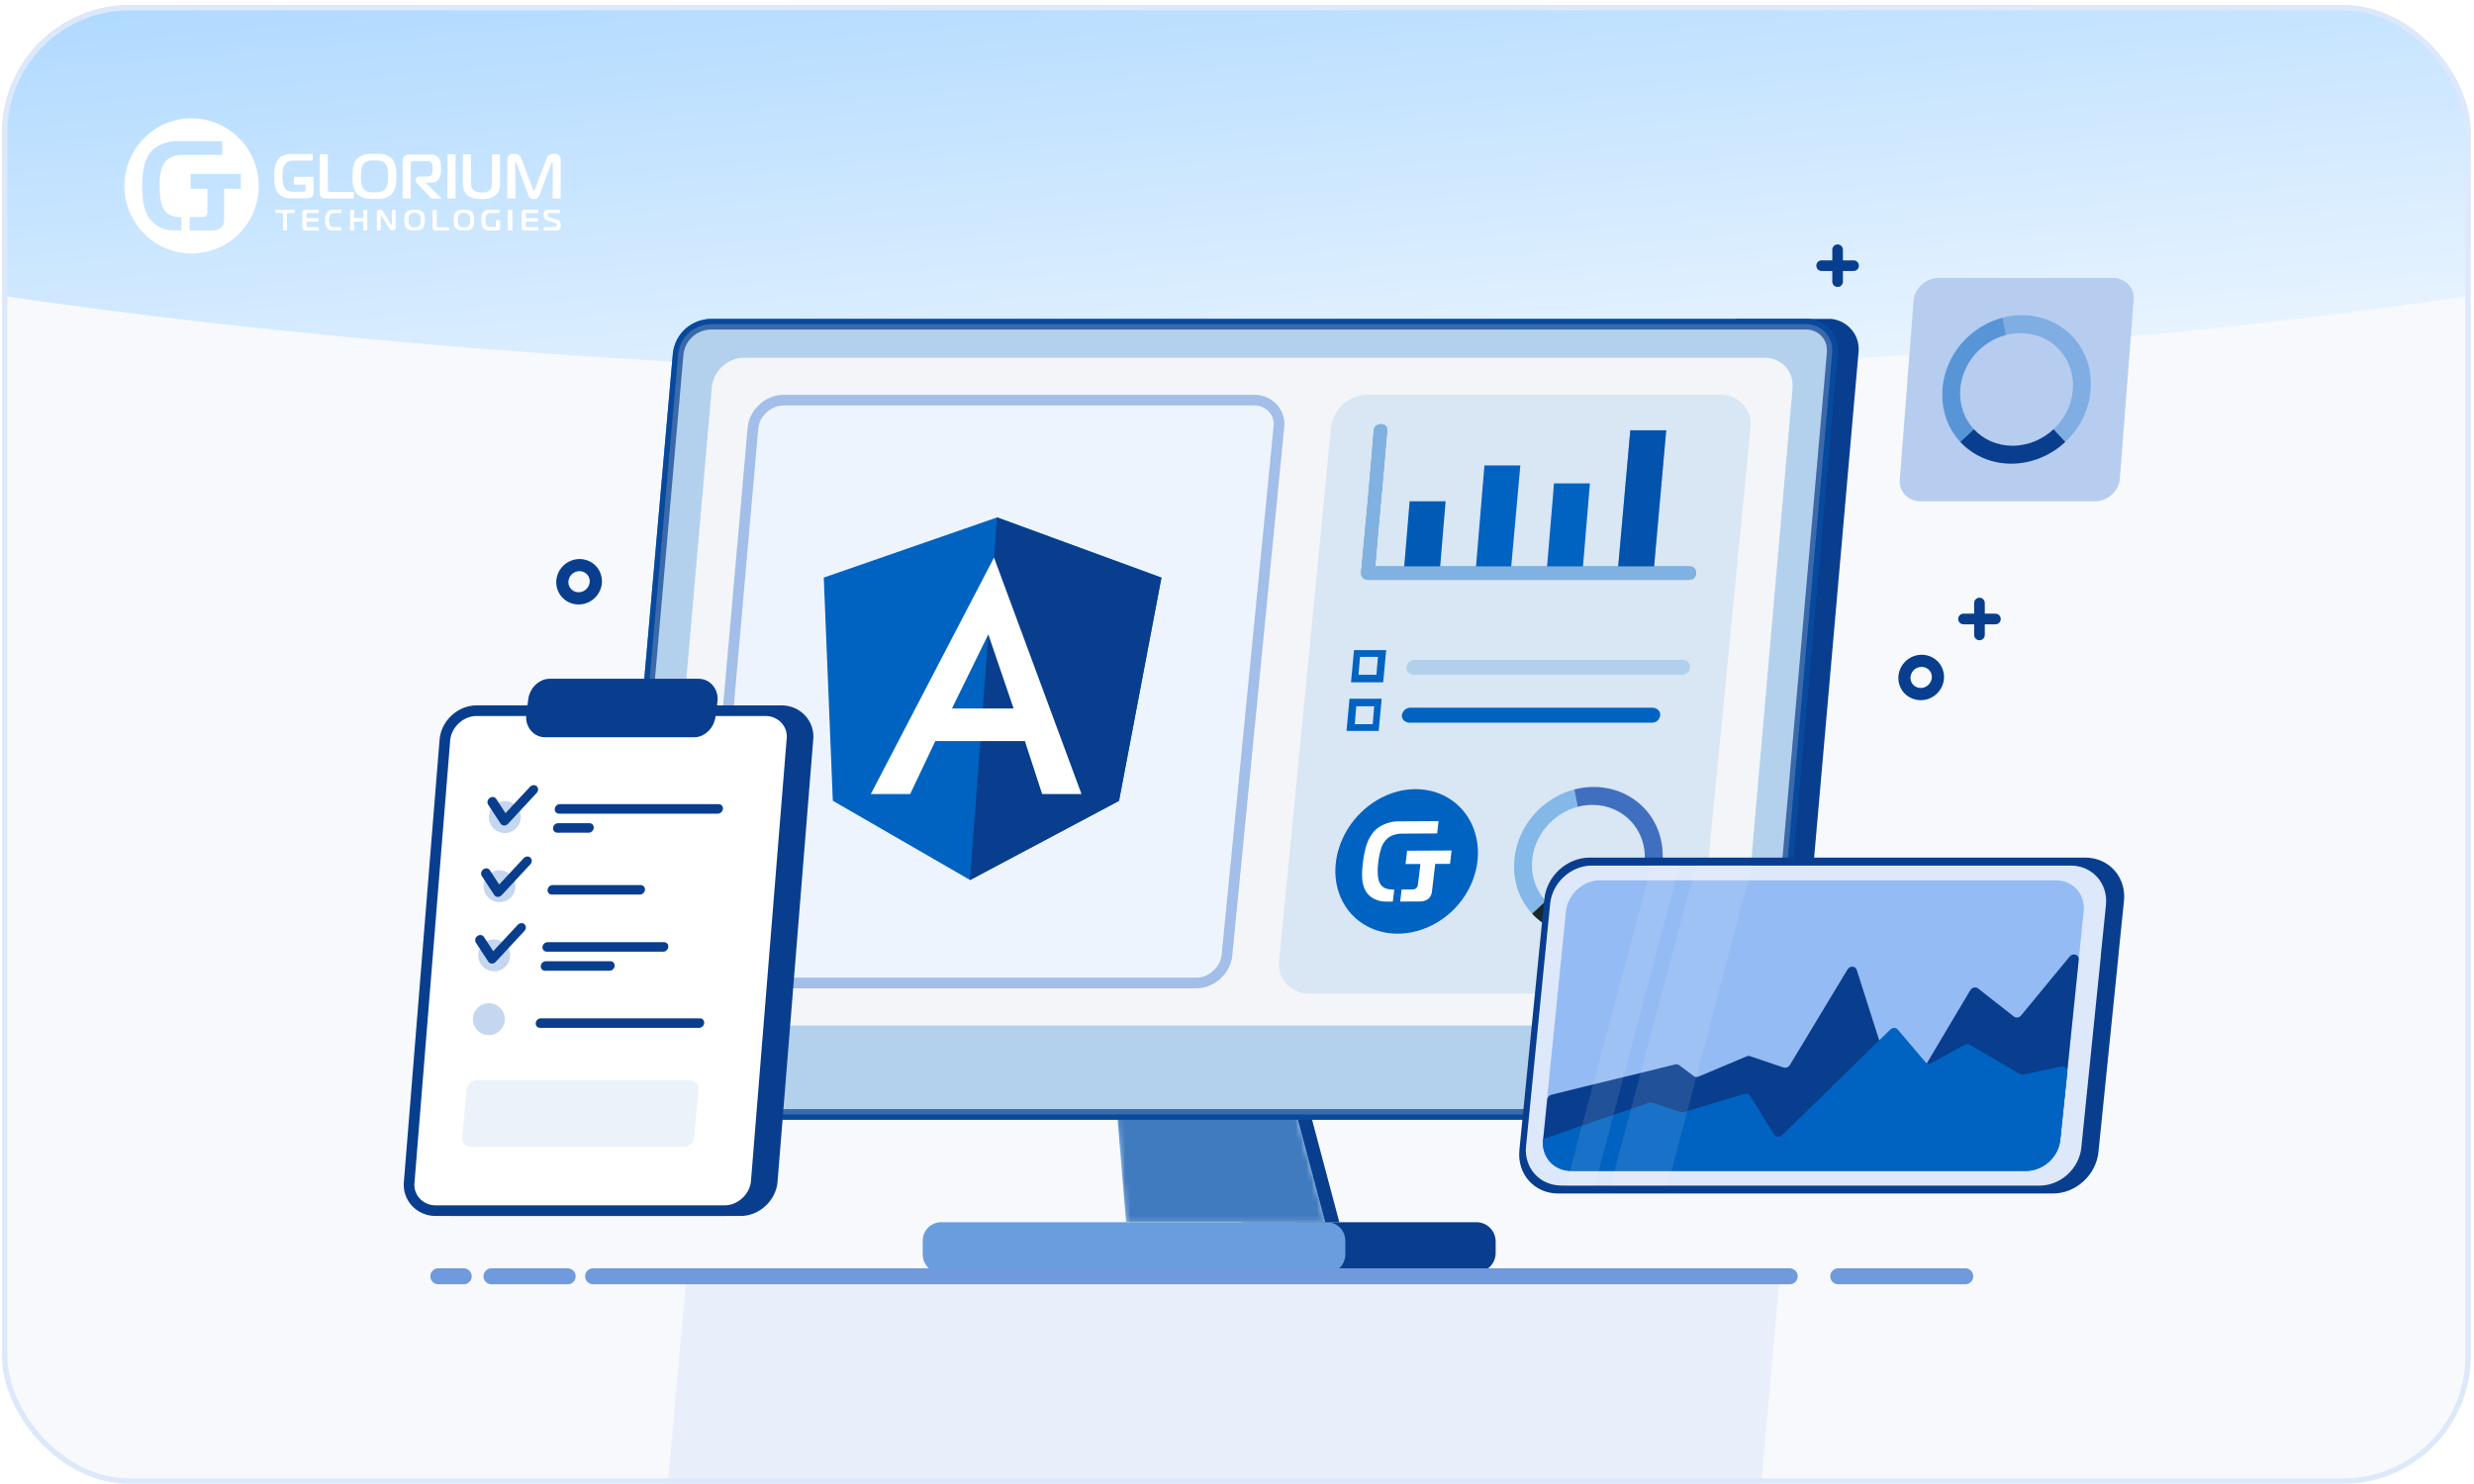 <?xml version="1.0" encoding="UTF-8"?>
<svg xmlns="http://www.w3.org/2000/svg" width="465" height="279" viewBox="0 0 465 279" fill="none">
  <g clip-path="url(#clip0_293_8140)">
    <rect x="0.383" y="0.95" width="464" height="278" fill="#F7F9FD"></rect>
    <g filter="url(#filter0_f_293_8140)">
      <ellipse cx="232.383" cy="-14.55" rx="85.5" ry="406" transform="rotate(90 232.383 -14.55)" fill="url(#paint0_linear_293_8140)"></ellipse>
    </g>
    <path opacity="0.4" d="M123.383 302.95L128.883 241.45H334.383L328.883 302.95H123.383Z" fill="#D2E1F5"></path>
    <path d="M243.441 229.778H277.463C279.572 229.778 281.118 231.465 281.118 233.433V235.542C281.118 237.651 279.431 239.197 277.463 239.197H243.441V229.778Z" fill="#093E8E"></path>
    <path d="M176.944 229.778H249.346C251.314 229.778 252.861 231.324 252.861 233.292V235.823C252.861 237.791 251.314 239.338 249.346 239.338H176.944C174.976 239.338 173.43 237.791 173.43 235.823V233.292C173.43 231.324 174.976 229.778 176.944 229.778Z" fill="#689EDE"></path>
    <path d="M233.457 229.778H251.733L240.065 185.915H233.457V229.778Z" fill="#093E8E"></path>
    <path d="M249.063 229.778H211.667L208.012 185.915H237.394L249.063 229.778Z" fill="#B2D0EC"></path>
    <mask id="mask0_293_8140" style="mask-type:alpha" maskUnits="userSpaceOnUse" x="208" y="185" width="42" height="45">
      <path d="M249.067 229.778H211.671L208.016 185.915H237.398L249.067 229.778Z" fill="#B2D0EC"></path>
    </mask>
    <g mask="url(#mask0_293_8140)">
      <path d="M249.067 229.778H211.671L208.016 185.915H237.398L249.067 229.778Z" fill="#407ABF"></path>
    </g>
    <path d="M343.398 59.95H326.387L313.172 210.517H330.183C333.838 210.517 336.79 207.706 337.212 204.051L349.302 66.417C349.724 63.183 347.475 60.372 344.241 59.95C343.82 59.95 343.679 59.95 343.398 59.95Z" fill="#093E8E"></path>
    <path d="M326.246 210.517H120.287C117.054 210.517 114.383 207.987 114.383 204.753C114.383 204.472 114.383 204.191 114.383 204.051L126.473 66.417C126.895 62.762 129.847 60.09 133.503 59.95H339.461C342.694 59.95 345.366 62.48 345.366 65.714C345.366 65.995 345.366 66.276 345.366 66.417L333.275 204.051C332.853 207.706 329.901 210.377 326.246 210.517Z" fill="#0063C1"></path>
    <path opacity="0.7" d="M332.28 203.949C331.911 207.091 329.385 209.387 326.226 209.517H120.287C117.575 209.517 115.383 207.403 115.383 204.753V204.752V204.75V204.749V204.747V204.745V204.744V204.742V204.74V204.739V204.737V204.735V204.734V204.732V204.73V204.729V204.727V204.725V204.724V204.722V204.721V204.719V204.717V204.716V204.714V204.712V204.711V204.709V204.707V204.706V204.704V204.702V204.701V204.699V204.697V204.696V204.694V204.693V204.691V204.689V204.688V204.686V204.684V204.683V204.681V204.679V204.678V204.676V204.674V204.673V204.671V204.67V204.668V204.666V204.665V204.663V204.661V204.66V204.658V204.656V204.655V204.653V204.652V204.65V204.648V204.647V204.645V204.643V204.642V204.64V204.639V204.637V204.635V204.634V204.632V204.63V204.629V204.627V204.625V204.624V204.622V204.621V204.619V204.617V204.616V204.614V204.612V204.611V204.609V204.608V204.606V204.604V204.603V204.601V204.599V204.598V204.596V204.595V204.593V204.591V204.59V204.588V204.587V204.585V204.583V204.582V204.58V204.578V204.577V204.575V204.574V204.572V204.57V204.569V204.567V204.566V204.564V204.562V204.561V204.559V204.558V204.556V204.554V204.553V204.551V204.55V204.548V204.546V204.545V204.543V204.542V204.54V204.538V204.537V204.535V204.534V204.532V204.53V204.529V204.527V204.526V204.524V204.523V204.521V204.519V204.518V204.516V204.515V204.513V204.511V204.51V204.508V204.507V204.505V204.504V204.502V204.5V204.499V204.497V204.496V204.494V204.493V204.491V204.489V204.488V204.486V204.485V204.483V204.482V204.48V204.479V204.477V204.475V204.474V204.472V204.471V204.469V204.468V204.466V204.465V204.463V204.461V204.46V204.458V204.457V204.455V204.454V204.452V204.451V204.449V204.448V204.446V204.445V204.443V204.441V204.44V204.438V204.437V204.435V204.434V204.432V204.431V204.429V204.428V204.426V204.425V204.423V204.422V204.42V204.419V204.417V204.416V204.414V204.413V204.411V204.41V204.408V204.407V204.405V204.404V204.402V204.401V204.399V204.398V204.396V204.395V204.393V204.392V204.39V204.389V204.387V204.386V204.384V204.383V204.381V204.38V204.378V204.377V204.375V204.374V204.373V204.371V204.37V204.368V204.367V204.365V204.364V204.362V204.361V204.359V204.358V204.357V204.355V204.354V204.352V204.351V204.349V204.348V204.346V204.345V204.344V204.342V204.341V204.339V204.338V204.336V204.335V204.334V204.332V204.331V204.329V204.328V204.326V204.325V204.324V204.322V204.321V204.319V204.318V204.317V204.315V204.314V204.312V204.311V204.31V204.308V204.307V204.305V204.304V204.303V204.301V204.3V204.298V204.297V204.296V204.294V204.293V204.292V204.29V204.289V204.287V204.286V204.285V204.283V204.282V204.281V204.279V204.278V204.277V204.275V204.274V204.273V204.271V204.27V204.269V204.267V204.266V204.265V204.263V204.262V204.261V204.259V204.258V204.257V204.255V204.254V204.253V204.251V204.25V204.249V204.247V204.246V204.245V204.244V204.242V204.241V204.24V204.238V204.237V204.236V204.234V204.233V204.232V204.231V204.229V204.228V204.227V204.226V204.224V204.223V204.222V204.22V204.219V204.218V204.217V204.215V204.214V204.213V204.212V204.21V204.209V204.208V204.207V204.206V204.204V204.203V204.202V204.201V204.199V204.198V204.197V204.196V204.195V204.193V204.192V204.191V204.19V204.188V204.187V204.186V204.185V204.184V204.183V204.181V204.18V204.179V204.178V204.177V204.175V204.174V204.173V204.172V204.171V204.17V204.168V204.167V204.166V204.165V204.164V204.163V204.161V204.16V204.159V204.158V204.157V204.156V204.155V204.154V204.152V204.151V204.15V204.149V204.148V204.147V204.146V204.145V204.144V204.142V204.141V204.14V204.139V204.138V204.137V204.136V204.135V204.134V204.133V204.132V204.13V204.129V204.128V204.127V204.126V204.125V204.124V204.123V204.122V204.121V204.12V204.119V204.118V204.117V204.116V204.115V204.114V204.113V204.112V204.111V204.11V204.109V204.108V204.107V204.106V204.105V204.104V204.103V204.102V204.101V204.1V204.099V204.098V204.097V204.096V204.095V204.094V204.093V204.092L127.468 66.519C127.837 63.376 130.363 61.08 133.522 60.95H339.461C342.174 60.95 344.366 63.064 344.366 65.714V65.716V65.717V65.719V65.721V65.722V65.724V65.725V65.727V65.729V65.73V65.732V65.734V65.735V65.737V65.739V65.74V65.742V65.744V65.745V65.747V65.749V65.75V65.752V65.754V65.755V65.757V65.758V65.76V65.762V65.763V65.765V65.767V65.768V65.77V65.772V65.773V65.775V65.776V65.778V65.78V65.781V65.783V65.785V65.786V65.788V65.79V65.791V65.793V65.795V65.796V65.798V65.799V65.801V65.803V65.804V65.806V65.808V65.809V65.811V65.813V65.814V65.816V65.817V65.819V65.821V65.822V65.824V65.826V65.827V65.829V65.831V65.832V65.834V65.835V65.837V65.839V65.84V65.842V65.844V65.845V65.847V65.849V65.85V65.852V65.853V65.855V65.857V65.858V65.86V65.862V65.863V65.865V65.866V65.868V65.87V65.871V65.873V65.874V65.876V65.878V65.879V65.881V65.882V65.884V65.886V65.887V65.889V65.891V65.892V65.894V65.895V65.897V65.899V65.9V65.902V65.903V65.905V65.907V65.908V65.91V65.912V65.913V65.915V65.916V65.918V65.919V65.921V65.923V65.924V65.926V65.927V65.929V65.931V65.932V65.934V65.935V65.937V65.939V65.94V65.942V65.943V65.945V65.947V65.948V65.95V65.951V65.953V65.954V65.956V65.958V65.959V65.961V65.962V65.964V65.965V65.967V65.969V65.97V65.972V65.973V65.975V65.976V65.978V65.98V65.981V65.983V65.984V65.986V65.987V65.989V65.99V65.992V65.994V65.995V65.997V65.998V66V66.001V66.003V66.004V66.006V66.007V66.009V66.011V66.012V66.014V66.015V66.017V66.018V66.02V66.021V66.023V66.024V66.026V66.028V66.029V66.031V66.032V66.034V66.035V66.037V66.038V66.04V66.041V66.043V66.044V66.046V66.047V66.049V66.05V66.052V66.053V66.055V66.056V66.058V66.059V66.061V66.062V66.064V66.065V66.067V66.068V66.07V66.071V66.073V66.074V66.076V66.077V66.079V66.08V66.082V66.083V66.085V66.086V66.088V66.089V66.091V66.092V66.093V66.095V66.096V66.098V66.099V66.101V66.102V66.104V66.105V66.107V66.108V66.109V66.111V66.112V66.114V66.115V66.117V66.118V66.12V66.121V66.123V66.124V66.125V66.127V66.128V66.13V66.131V66.132V66.134V66.135V66.137V66.138V66.14V66.141V66.142V66.144V66.145V66.147V66.148V66.15V66.151V66.152V66.154V66.155V66.156V66.158V66.159V66.161V66.162V66.163V66.165V66.166V66.168V66.169V66.17V66.172V66.173V66.174V66.176V66.177V66.179V66.18V66.181V66.183V66.184V66.185V66.187V66.188V66.189V66.191V66.192V66.194V66.195V66.196V66.198V66.199V66.2V66.201V66.203V66.204V66.206V66.207V66.208V66.21V66.211V66.212V66.213V66.215V66.216V66.217V66.219V66.22V66.221V66.223V66.224V66.225V66.227V66.228V66.229V66.23V66.232V66.233V66.234V66.236V66.237V66.238V66.239V66.241V66.242V66.243V66.244V66.246V66.247V66.248V66.249V66.251V66.252V66.253V66.254V66.256V66.257V66.258V66.259V66.261V66.262V66.263V66.264V66.266V66.267V66.268V66.269V66.27V66.272V66.273V66.274V66.275V66.276V66.278V66.279V66.28V66.281V66.282V66.284V66.285V66.286V66.287V66.288V66.29V66.291V66.292V66.293V66.294V66.296V66.297V66.298V66.299V66.3V66.301V66.302V66.304V66.305V66.306V66.307V66.308V66.309V66.311V66.312V66.313V66.314V66.315V66.316V66.317V66.318V66.32V66.321V66.322V66.323V66.324V66.325V66.326V66.327V66.328V66.329V66.331V66.332V66.333V66.334V66.335V66.336V66.337V66.338V66.339V66.34V66.341V66.342V66.343V66.344V66.346V66.347V66.348V66.349V66.35V66.351V66.352V66.353V66.354V66.355V66.356V66.357V66.358V66.359V66.36V66.361V66.362V66.363V66.364V66.365V66.366V66.367V66.368V66.369V66.37V66.371V66.372V66.373V66.374V66.375L332.28 203.949Z" fill="white" stroke="#093E8E" stroke-width="2"></path>
    <path opacity="0.9" d="M320.762 192.804H129.002C126.191 192.804 123.941 190.695 123.801 187.883C123.801 187.602 123.801 187.461 123.801 187.18L133.782 72.884C134.064 69.791 136.735 67.26 139.828 67.26H331.727C334.539 67.26 336.788 69.369 336.929 72.181C336.929 72.462 336.929 72.603 336.929 72.884L326.947 187.18C326.526 190.414 323.995 192.804 320.762 192.804Z" fill="#FAFAFA"></path>
    <path opacity="0.4" d="M312.513 186.809H246.05C242.676 186.809 240.005 183.997 240.427 180.623L250.175 80.409C250.456 77.035 253.549 74.224 256.923 74.224H323.386C326.76 74.224 329.431 77.035 329.009 80.409L319.261 180.623C318.98 183.997 315.887 186.809 312.513 186.809Z" fill="#B2D0EC"></path>
    <path d="M289.189 170.644L290.524 169.397C288.746 167.482 287.751 164.833 287.961 161.91C288.312 157.011 291.936 152.889 296.541 151.681L296.207 149.979L295.902 148.423C293.488 149.06 291.241 150.304 289.384 152.037C283.58 157.453 282.941 166.366 287.969 171.782L289.189 170.644Z" fill="#83B8E9"></path>
    <path d="M307.714 171.782L306.402 170.369L305.497 169.394C303.447 171.31 300.714 172.497 297.79 172.497C294.866 172.497 292.303 171.313 290.524 169.397L289.479 170.373L287.969 171.782C290.4 174.4 293.845 175.871 297.548 175.871C301.247 175.871 304.908 174.4 307.714 171.782Z" fill="#17282F"></path>
    <path d="M307.714 171.782C313.515 166.366 314.153 157.453 309.129 152.037C305.858 148.517 300.806 147.136 295.902 148.423L296.279 150.347H296.28L296.541 151.681C297.431 151.45 298.362 151.325 299.308 151.325C305.153 151.325 309.553 156.065 309.133 161.91C308.924 164.833 307.55 167.478 305.497 169.394L306.657 170.644H306.658L307.714 171.782Z" fill="#406FBF"></path>
    <path d="M270.576 107.749H263.828L264.953 94.253H271.701L270.576 107.749Z" fill="#0063C1"></path>
    <path opacity="0.2" d="M270.576 107.749H263.828L264.953 94.253H271.701L270.576 107.749Z" fill="#093E8E"></path>
    <path d="M283.928 107.749H277.32L279.007 87.505H285.755L283.928 107.749Z" fill="#0063C1"></path>
    <path d="M297.424 107.749H290.676L292.082 90.879H298.83L297.424 107.749Z" fill="#0063C1"></path>
    <path d="M310.783 107.749H304.035L306.425 80.897H313.173L310.783 107.749Z" fill="#0063C1"></path>
    <path opacity="0.4" d="M310.783 107.749H304.035L306.425 80.897H313.173L310.783 107.749Z" fill="#093E8E"></path>
    <path d="M317.53 106.484H258.484C259.187 97.908 260.03 89.473 260.733 80.897C260.874 79.351 258.343 79.351 258.202 80.897C257.5 89.895 256.656 98.752 255.812 107.749C255.812 108.452 256.375 109.015 257.078 109.015H317.53C318.233 109.015 318.795 108.452 318.795 107.749C318.795 106.906 318.233 106.484 317.53 106.484Z" fill="#0063C1"></path>
    <path opacity="0.5" d="M317.53 106.484H258.484C259.187 97.908 260.03 89.473 260.733 80.897C260.874 79.351 258.343 79.351 258.202 80.897C257.5 89.895 256.656 98.752 255.812 107.749C255.812 108.452 256.375 109.015 257.078 109.015H317.53C318.233 109.015 318.795 108.452 318.795 107.749C318.795 106.906 318.233 106.484 317.53 106.484Z" fill="white"></path>
    <path d="M259.975 128.275H253.93L254.492 122.229H260.537L259.975 128.275ZM255.336 126.869H258.71L258.991 123.495H255.617L255.336 126.869Z" fill="#0063C1"></path>
    <path d="M259.131 137.413H253.086L253.648 131.368H259.693L259.131 137.413ZM254.632 136.148H258.006L258.288 132.774H254.914L254.632 136.148Z" fill="#0063C1"></path>
    <path d="M265.738 126.869C265.035 126.869 264.332 126.307 264.332 125.604V125.463C264.473 124.619 265.035 124.057 265.878 124.057H316.263C316.966 124.057 317.669 124.619 317.669 125.322V125.463C317.529 126.307 316.966 126.869 316.123 126.869H265.738Z" fill="#B2D0EC"></path>
    <path d="M264.894 135.866C264.191 135.866 263.488 135.304 263.488 134.601V134.461C263.629 133.617 264.332 133.055 265.035 133.055H310.64C311.343 133.055 312.046 133.617 312.046 134.32V134.461C311.905 135.304 311.343 135.866 310.499 135.866H264.894Z" fill="#0063C1"></path>
    <path d="M224.865 185.809H137.402C134.028 185.809 131.357 182.997 131.778 179.623L140.526 80.41C140.808 77.036 143.9 74.224 147.275 74.224H235.737C239.111 74.224 241.783 77.036 241.361 80.41L231.613 179.623C231.332 182.997 228.239 185.809 224.865 185.809Z" fill="#EEF4FE"></path>
    <path d="M132.771 179.747L132.773 179.729L132.774 179.711L141.523 80.498L141.523 80.498L141.523 80.493C141.76 77.643 144.415 75.224 147.275 75.224H235.737C238.554 75.224 240.71 77.551 240.369 80.286L240.367 80.299L240.366 80.312L230.617 179.525L230.617 179.533L230.616 179.54C230.379 182.39 227.724 184.809 224.865 184.809H137.402C134.585 184.809 132.429 182.482 132.771 179.747Z" stroke="#709ADB" stroke-opacity="0.6" stroke-width="2" stroke-miterlimit="10"></path>
    <path d="M357.394 128.273L357.394 128.273C357.851 130.326 359.936 131.549 361.997 131.012L361.997 131.012L362.001 131.011C364.055 130.46 365.305 128.341 364.765 126.322C364.246 124.332 362.185 123.196 360.196 123.728C358.211 124.26 356.952 126.277 357.394 128.273ZM360.513 124.959C361.839 124.604 363.179 125.37 363.524 126.651C363.866 127.975 363.041 129.39 361.665 129.758C360.297 130.125 358.945 129.308 358.644 127.981C358.347 126.665 359.178 125.317 360.513 124.959Z" fill="#093E8E" stroke="#093E8E"></path>
    <path d="M372.051 113.373L372.051 119.373M375.051 116.373H369.051" stroke="#093E8E" stroke-width="2" stroke-linecap="round"></path>
    <path d="M345.387 46.95L345.387 52.95M348.387 49.95H342.387" stroke="#093E8E" stroke-width="2" stroke-linecap="round"></path>
    <path d="M105.14 110.278L105.14 110.278C105.597 112.332 107.682 113.554 109.743 113.017L109.743 113.017L109.747 113.016C111.801 112.465 113.051 110.346 112.511 108.327C111.992 106.337 109.931 105.201 107.942 105.734C105.958 106.265 104.698 108.282 105.14 110.278ZM108.259 106.964C109.585 106.609 110.925 107.375 111.27 108.656C111.612 109.98 110.787 111.395 109.411 111.763C108.043 112.13 106.691 111.313 106.39 109.986C106.093 108.671 106.924 107.322 108.259 106.964Z" fill="#093E8E" stroke="#093E8E"></path>
    <path d="M82.383 239.95L87.159 239.95M369.383 239.95L345.502 239.95M336.384 239.95L111.474 239.95M92.369 239.95L106.697 239.95" stroke="#709ADB" stroke-width="3" stroke-linecap="round"></path>
    <path d="M391.943 162.792H298.786C295.292 162.792 292.161 165.66 291.808 169.193C290.242 184.939 288.686 200.676 287.111 216.422C286.759 219.955 289.293 222.822 292.807 222.822H385.856C389.35 222.822 392.482 219.955 392.834 216.422C394.439 200.676 396.044 184.939 397.649 169.193C398.011 165.66 395.447 162.792 391.934 162.792H391.943Z" fill="#093E8E"></path>
    <path d="M288.115 208.213C288.164 207.724 288.536 207.293 289.025 207.176C297.392 205.072 305.77 202.948 314.117 200.844C314.431 200.756 314.734 200.824 314.979 201C315.957 201.744 316.936 202.498 317.924 203.232C318.189 203.447 318.57 203.486 318.942 203.339C322.201 201.95 325.479 200.57 328.729 199.17C328.973 199.063 329.237 199.053 329.482 199.141C331.753 199.924 334.023 200.687 336.274 201.46C336.763 201.627 337.321 201.392 337.605 200.922C341.519 194.355 345.444 187.789 349.368 181.212C349.848 180.4 351.003 180.439 351.277 181.29C354.036 190.04 356.806 198.808 359.566 207.557C359.82 208.399 360.995 208.448 361.484 207.606C365.8 200.237 370.135 192.878 374.47 185.508C374.813 184.911 375.596 184.726 376.066 185.117C378.512 187.055 380.969 189.002 383.406 190.92C383.846 191.273 384.531 191.165 384.903 190.685C388.22 186.644 391.528 182.602 394.807 178.55C395.492 177.718 396.764 178.149 396.666 179.186C395.404 191.586 394.141 203.985 392.879 216.394C392.526 219.927 389.395 222.785 385.911 222.785H293.047C289.534 222.785 287.009 219.918 287.351 216.394C287.625 213.654 287.89 210.934 288.164 208.203L288.115 208.213Z" fill="#093E8E"></path>
    <path d="M287.129 216.286C287.149 216.188 306.027 209.69 308.787 208.75C309.012 208.662 309.227 208.662 309.452 208.75C311.4 209.406 313.327 210.042 315.285 210.678C315.48 210.757 315.696 210.757 315.921 210.678C320.051 209.416 324.161 208.163 328.291 206.911C328.731 206.774 329.191 206.93 329.426 207.302C331.08 209.974 332.734 212.645 334.388 215.327C334.73 215.875 335.504 215.914 336.022 215.425C343.391 208.163 350.741 200.902 358.101 193.64C358.56 193.19 359.265 193.18 359.647 193.64C361.516 195.891 363.415 198.132 365.303 200.363C365.607 200.726 366.125 200.804 366.576 200.549C368.807 199.297 371.048 198.044 373.289 196.791C373.632 196.596 374.033 196.596 374.346 196.791C377.771 198.798 381.177 200.823 384.583 202.83C384.798 202.957 385.043 202.986 385.297 202.937C387.9 202.379 390.503 201.822 393.107 201.264C393.792 201.117 394.359 201.626 394.281 202.311C393.811 207.018 393.322 211.726 392.833 216.443C392.471 219.976 389.349 222.843 385.855 222.843H292.805C289.292 222.843 286.767 219.976 287.1 216.443V216.286H287.129Z" fill="#093E8E"></path>
    <path d="M287.121 216.422C288.696 200.676 290.252 184.939 291.818 169.193C292.18 165.66 295.302 162.792 298.796 162.792H391.953C395.447 162.792 398.021 165.66 397.659 169.193C396.054 184.939 394.449 200.676 392.844 216.422M287.13 216.422C286.778 219.955 289.313 222.822 292.826 222.822H385.876C389.37 222.822 392.501 219.955 392.853 216.422M287.14 216.422V216.285C287.16 216.187 306.038 209.689 308.798 208.749C309.023 208.661 309.238 208.661 309.463 208.749C311.411 209.405 313.338 210.041 315.296 210.677C315.492 210.756 315.707 210.756 315.922 210.677C320.052 209.415 324.162 208.162 328.292 206.91C328.733 206.773 329.193 206.929 329.427 207.301C331.081 209.973 332.735 212.644 334.389 215.326C334.732 215.874 335.505 215.913 336.023 215.424C343.393 208.162 350.742 200.901 358.102 193.639C358.562 193.189 359.266 193.179 359.648 193.639C361.517 195.89 363.416 198.131 365.305 200.362C365.608 200.725 366.127 200.803 366.577 200.548C368.808 199.296 371.049 198.043 373.29 196.79C373.633 196.595 374.044 196.595 374.347 196.79C377.773 198.806 381.178 200.822 384.584 202.829C384.799 202.956 385.044 202.985 385.298 202.936C387.902 202.378 390.505 201.821 393.108 201.273C393.793 201.126 394.361 201.635 394.282 202.32C393.813 207.027 393.323 211.734 392.844 216.451M288.119 208.241C288.177 207.751 288.54 207.321 289.029 207.203C297.396 205.099 305.774 202.975 314.121 200.871C314.435 200.783 314.738 200.852 314.973 201.028C315.951 201.772 316.93 202.525 317.919 203.259C318.183 203.475 318.564 203.514 318.936 203.367C322.195 201.977 325.474 200.597 328.723 199.198C328.967 199.09 329.232 199.08 329.467 199.169C331.737 199.951 334.007 200.715 336.258 201.488C336.748 201.654 337.306 201.419 337.589 200.95C341.504 194.383 345.428 187.816 349.353 181.24C349.832 180.427 350.987 180.467 351.261 181.318C354.021 190.067 356.79 198.836 359.55 207.585C359.805 208.426 360.979 208.475 361.468 207.634C365.784 200.265 370.12 192.905 374.455 185.536C374.797 184.939 375.58 184.753 376.05 185.145C378.497 187.082 380.943 189.03 383.39 190.948C383.83 191.3 384.515 191.193 384.887 190.713C388.205 186.671 391.513 182.629 394.791 178.578C395.476 177.746 396.748 178.167 396.651 179.204C395.388 191.604 394.126 204.003 392.863 216.412C392.511 219.945 389.379 222.813 385.886 222.813H293.012C289.499 222.813 286.974 219.945 287.306 216.412C287.581 213.672 287.845 210.951 288.119 208.221H288.129L288.119 208.241Z" stroke="#093E8E" stroke-width="3.12"></path>
    <path d="M389.225 163.833H299.189C295.813 163.833 292.789 166.603 292.456 170.009C290.949 185.207 289.442 200.405 287.925 215.604C287.592 219 290.029 221.779 293.435 221.779H383.362C386.739 221.779 389.763 219.009 390.105 215.604C391.652 200.405 393.208 185.207 394.754 170.009C395.096 166.613 392.63 163.833 389.234 163.833H389.225Z" fill="#DDE8FA"></path>
    <path d="M288.883 207.674C288.942 207.205 289.294 206.784 289.764 206.676C297.848 204.641 305.941 202.605 314.005 200.569C314.309 200.481 314.602 200.55 314.827 200.716C315.777 201.431 316.706 202.165 317.675 202.879C317.93 203.084 318.292 203.124 318.654 202.987C321.805 201.646 324.966 200.315 328.117 198.964C328.352 198.857 328.616 198.847 328.842 198.935C331.034 199.679 333.236 200.423 335.408 201.176C335.888 201.333 336.416 201.108 336.69 200.667C340.478 194.326 344.265 187.994 348.062 181.642C348.532 180.859 349.648 180.908 349.902 181.721C352.574 190.166 355.255 198.632 357.917 207.077C358.162 207.89 359.307 207.929 359.767 207.126C363.946 200.012 368.134 192.907 372.323 185.802C372.646 185.224 373.399 185.058 373.859 185.42C376.228 187.289 378.586 189.168 380.954 191.028C381.385 191.37 382.031 191.262 382.393 190.802C385.593 186.898 388.793 182.993 391.964 179.078C392.63 178.276 393.853 178.677 393.765 179.685C392.551 191.654 391.328 203.633 390.105 215.611C389.772 219.007 386.738 221.786 383.362 221.786H293.591C290.205 221.786 287.748 219.017 288.081 215.611C288.345 212.969 288.609 210.326 288.864 207.694V207.674H288.883Z" fill="#DDE8FA"></path>
    <path d="M287.934 215.463C287.954 215.366 306.196 209.093 308.868 208.192C309.083 208.104 309.298 208.104 309.514 208.192C311.383 208.818 313.262 209.435 315.141 210.052C315.317 210.13 315.532 210.13 315.748 210.052C319.74 208.828 323.714 207.625 327.707 206.411C328.137 206.284 328.578 206.431 328.803 206.793C330.408 209.367 331.993 211.96 333.598 214.534C333.921 215.062 334.675 215.101 335.183 214.632C342.298 207.625 349.403 200.608 356.508 193.61C356.958 193.18 357.643 193.17 358.006 193.61C359.816 195.783 361.646 197.946 363.466 200.099C363.76 200.451 364.259 200.52 364.699 200.275C366.862 199.061 369.015 197.858 371.188 196.644C371.521 196.468 371.912 196.468 372.206 196.644C375.513 198.592 378.812 200.539 382.1 202.477C382.305 202.604 382.55 202.624 382.795 202.585C385.3 202.046 387.835 201.518 390.35 200.97C391.015 200.833 391.553 201.322 391.495 201.978C391.035 206.509 390.565 211.06 390.095 215.61C389.753 219.006 386.729 221.786 383.352 221.786H293.454C290.068 221.786 287.612 219.016 287.944 215.61V215.463H287.934Z" fill="#DDE8FA"></path>
    <path d="M287.923 215.604C289.44 200.405 290.947 185.207 292.454 170.009C292.797 166.613 295.821 163.833 299.197 163.833H389.213C392.599 163.833 395.075 166.603 394.732 170.009C393.186 185.207 391.63 200.405 390.084 215.604C389.741 219 386.727 221.779 383.351 221.779H293.423C290.027 221.779 287.58 219.009 287.913 215.604V215.476C287.933 215.379 306.175 209.105 308.846 208.205C309.062 208.117 309.277 208.117 309.492 208.205C311.361 208.841 313.231 209.448 315.119 210.064C315.305 210.143 315.511 210.143 315.726 210.064C319.719 208.841 323.692 207.637 327.685 206.434C328.116 206.306 328.556 206.453 328.781 206.815C330.386 209.389 331.972 211.983 333.577 214.556C333.9 215.085 334.653 215.124 335.162 214.654C342.277 207.647 349.382 200.63 356.487 193.623C356.937 193.193 357.622 193.183 357.984 193.623C359.795 195.796 361.625 197.959 363.445 200.112C363.739 200.464 364.238 200.532 364.678 200.278C366.841 199.074 369.004 197.861 371.167 196.657C371.499 196.471 371.891 196.471 372.184 196.657C375.492 198.605 378.79 200.552 382.078 202.49C382.284 202.617 382.529 202.637 382.773 202.597C385.279 202.059 387.813 201.531 390.328 200.983C390.994 200.846 391.532 201.335 391.473 201.991C391.013 206.522 390.544 211.072 390.074 215.623M288.862 207.686C288.911 207.217 289.264 206.796 289.743 206.688C297.827 204.653 305.93 202.617 313.984 200.581C314.288 200.493 314.581 200.562 314.806 200.728C315.756 201.443 316.685 202.167 317.654 202.891C317.909 203.097 318.271 203.136 318.643 202.999C321.794 201.658 324.955 200.327 328.106 198.976C328.341 198.869 328.605 198.859 328.83 198.947C331.022 199.691 333.224 200.435 335.397 201.188C335.877 201.345 336.405 201.12 336.679 200.679C340.466 194.338 344.254 188.006 348.051 181.654C348.521 180.871 349.636 180.92 349.891 181.733C352.562 190.178 355.234 198.644 357.906 207.089C358.151 207.902 359.296 207.941 359.756 207.138C363.934 200.024 368.123 192.919 372.312 185.814C372.634 185.236 373.388 185.07 373.848 185.432C376.216 187.301 378.575 189.17 380.943 191.04C381.374 191.382 382.02 191.274 382.392 190.815C385.592 186.91 388.792 183.005 391.963 179.09C392.628 178.288 393.861 178.699 393.763 179.697C392.54 191.666 391.327 203.645 390.103 215.623C389.771 219.019 386.737 221.798 383.37 221.798H293.638C290.252 221.798 287.796 219.029 288.128 215.623C288.393 212.981 288.657 210.339 288.911 207.706L288.882 207.686H288.862Z" stroke="#DDE8FA" stroke-width="2.2"></path>
    <path d="M386.413 165.498H300.752C297.542 165.498 294.665 168.111 294.332 171.32C292.903 185.658 291.465 199.975 290.006 214.303C289.684 217.513 292.013 220.126 295.242 220.126H380.795C384.005 220.126 386.883 217.513 387.215 214.303C388.693 199.975 390.171 185.648 391.639 171.32C391.972 168.111 389.603 165.498 386.384 165.498H386.393H386.413Z" fill="#95BBF4"></path>
    <path d="M290.792 206.746C290.84 206.296 291.173 205.914 291.623 205.806C299.316 203.878 307.174 202.038 314.847 200.12C315.121 200.042 315.424 200.101 315.63 200.267C316.53 200.942 317.43 201.627 318.34 202.303C318.585 202.498 318.928 202.538 319.27 202.401C322.265 201.138 325.269 199.876 328.274 198.603C328.499 198.506 328.743 198.496 328.959 198.574C331.043 199.279 333.138 199.983 335.203 200.688C335.662 200.845 336.162 200.629 336.426 200.208C340.027 194.229 343.638 188.259 347.24 182.27C347.69 181.536 348.747 181.575 348.982 182.338C351.526 190.304 354.061 198.271 356.606 206.247C356.84 207.02 357.917 207.049 358.357 206.296C362.34 199.592 366.314 192.888 370.307 186.184C370.62 185.636 371.334 185.48 371.775 185.822C374.016 187.584 376.276 189.355 378.508 191.107C378.919 191.43 379.535 191.332 379.887 190.892C382.931 187.212 385.975 183.532 388.999 179.843C389.635 179.079 390.809 179.481 390.711 180.42C389.547 191.704 388.392 202.998 387.227 214.291C386.904 217.501 384.027 220.114 380.807 220.114H295.44C292.211 220.114 289.725 217.433 290.048 214.223C290.302 211.727 290.537 209.251 290.801 206.756L290.792 206.746Z" fill="#093E8E"></path>
    <path d="M290.036 214.183C290.055 214.095 307.417 208.184 309.951 207.323C310.157 207.244 310.362 207.244 310.558 207.323C312.339 207.91 314.12 208.497 315.921 209.074C316.087 209.143 316.293 209.143 316.498 209.074C320.296 207.929 324.073 206.784 327.88 205.649C328.291 205.522 328.702 205.669 328.917 206.011C330.434 208.448 331.951 210.875 333.478 213.312C333.791 213.801 334.505 213.85 334.985 213.4C341.757 206.794 348.51 200.179 355.282 193.573C355.713 193.162 356.359 193.152 356.701 193.573C358.424 195.618 360.166 197.654 361.898 199.689C362.162 200.022 362.661 200.09 363.072 199.846C365.127 198.711 367.192 197.566 369.257 196.43C369.57 196.264 369.942 196.264 370.226 196.43C373.367 198.26 376.519 200.1 379.641 201.93C379.836 202.048 380.071 202.077 380.306 202.028C382.694 201.529 385.101 201.02 387.48 200.511C388.116 200.374 388.634 200.844 388.576 201.461C388.135 205.737 387.685 210.024 387.245 214.32C386.912 217.53 384.045 220.143 380.825 220.143H295.262C292.032 220.143 289.703 217.53 290.026 214.32V214.173L290.036 214.183Z" fill="#0063C1"></path>
    <path opacity="0.1" d="M310.423 162.686L294.344 222.921H299.736L315.668 162.686H310.423Z" fill="white"></path>
    <path opacity="0.1" d="M318.778 162.686L302.699 222.921H313.435L329.318 162.686H318.778Z" fill="white"></path>
    <path d="M139.213 227.612H84.864C81.898 227.612 79.551 225.118 79.921 222.126L86.621 139.098C86.868 136.106 89.587 133.612 92.552 133.612H146.901C149.867 133.612 152.215 136.106 151.844 139.098L145.145 222.126C144.897 225.118 142.179 227.612 139.213 227.612Z" fill="#093E8E" stroke="#093E8E" stroke-width="2" stroke-miterlimit="10"></path>
    <path d="M136.213 227.612H81.864C78.898 227.612 76.551 225.118 76.921 222.126L83.621 139.098C83.868 136.106 86.587 133.612 89.552 133.612H143.901C146.867 133.612 149.215 136.106 148.844 139.098L142.145 222.126C141.897 225.118 139.179 227.612 136.213 227.612Z" fill="white" stroke="#093E8E" stroke-width="2" stroke-miterlimit="10"></path>
    <circle opacity="0.4" cx="94.883" cy="153.612" r="3" fill="#709ADB"></circle>
    <circle opacity="0.4" cx="93.883" cy="166.612" r="3" fill="#709ADB"></circle>
    <circle opacity="0.4" cx="92.883" cy="179.612" r="3" fill="#709ADB"></circle>
    <circle opacity="0.4" cx="91.883" cy="191.612" r="3" fill="#709ADB"></circle>
    <path d="M130.447 137.612H102.449C100.921 137.612 99.712 136.187 99.903 134.477L100.263 131.747C100.39 130.037 101.791 128.612 103.319 128.612H131.317C132.844 128.612 134.054 130.037 133.863 131.747L133.502 134.477C133.375 136.187 131.975 137.612 130.447 137.612Z" fill="#093E8E" stroke="#093E8E" stroke-width="2" stroke-miterlimit="10"></path>
    <path d="M104.268 152.079C104.313 151.578 104.731 151.184 105.229 151.184C116.173 151.184 124.12 151.184 135.069 151.184C135.559 151.184 135.924 151.578 135.879 152.079C135.835 152.571 135.399 152.974 134.909 152.974C123.966 152.974 116.019 152.974 105.069 152.974C104.58 152.974 104.224 152.571 104.268 152.079Z" fill="#093E8E"></path>
    <path d="M103.948 155.658C103.993 155.157 104.42 154.763 104.918 154.763C107.872 154.763 107.829 154.763 110.789 154.763C111.278 154.763 111.643 155.157 111.598 155.658C111.554 156.15 111.118 156.553 110.628 156.553C107.674 156.553 107.718 156.553 104.758 156.553C104.259 156.553 103.904 156.15 103.948 155.658Z" fill="#093E8E"></path>
    <path d="M100.692 192.346C100.736 191.845 101.163 191.451 101.661 191.451C112.623 191.451 120.585 191.451 131.546 191.451C132.035 191.451 132.4 191.845 132.356 192.346C132.311 192.838 131.884 193.241 131.395 193.241C120.427 193.241 112.463 193.241 101.501 193.241C101.003 193.241 100.647 192.838 100.692 192.346Z" fill="#093E8E"></path>
    <path d="M102.916 167.291C102.96 166.79 103.387 166.396 103.886 166.396C110.393 166.396 113.903 166.396 120.415 166.396C120.905 166.396 121.27 166.79 121.225 167.291C121.181 167.783 120.745 168.186 120.264 168.186C113.751 168.186 110.238 168.186 103.726 168.186C103.227 168.186 102.871 167.783 102.916 167.291Z" fill="#093E8E"></path>
    <path d="M101.644 181.608C101.688 181.107 102.115 180.713 102.613 180.713C107.649 180.713 109.685 180.713 114.721 180.713C115.202 180.713 115.575 181.107 115.531 181.608C115.486 182.1 115.05 182.503 114.561 182.503C109.525 182.503 107.489 182.503 102.453 182.503C101.955 182.503 101.599 182.1 101.644 181.608Z" fill="#093E8E"></path>
    <path d="M101.964 178.029C102.008 177.528 102.435 177.134 102.934 177.134C111.22 177.134 116.51 177.134 124.802 177.134C125.291 177.134 125.656 177.528 125.612 178.029C125.567 178.521 125.14 178.924 124.651 178.924C116.358 178.924 111.066 178.924 102.774 178.924C102.275 178.924 101.919 178.521 101.964 178.029Z" fill="#093E8E"></path>
    <path d="M87.682 204.874C87.771 203.881 88.643 203.084 89.622 203.084C102.956 203.084 116.296 203.084 129.642 203.084C130.621 203.084 131.35 203.881 131.261 204.874C131 207.857 130.739 210.84 130.478 213.822C130.398 214.807 129.526 215.612 128.548 215.612C115.196 215.612 101.85 215.612 88.51 215.612C87.531 215.612 86.801 214.807 86.89 213.822C87.151 210.84 87.415 207.857 87.682 204.874Z" fill="#709ADB" fill-opacity="0.13"></path>
    <path fill-rule="evenodd" clip-rule="evenodd" d="M100.877 147.81C101.224 148.132 101.224 148.696 100.877 149.072C99.074 151.011 97.273 152.95 95.476 154.889C95.28 155.094 95.013 155.211 94.746 155.202C94.471 155.202 94.239 155.067 94.097 154.853C93.314 153.66 92.531 152.466 91.748 151.273C91.49 150.871 91.624 150.316 92.042 150.021C92.46 149.716 93.003 149.797 93.27 150.2C93.851 151.088 94.432 151.98 95.013 152.875C96.55 151.223 98.086 149.57 99.622 147.918C99.969 147.56 100.539 147.506 100.877 147.81Z" fill="#093E8E"></path>
    <path fill-rule="evenodd" clip-rule="evenodd" d="M99.694 161.233C100.032 161.555 100.04 162.119 99.685 162.495C97.887 164.433 96.087 166.372 94.284 168.311C94.088 168.517 93.821 168.633 93.554 168.624C93.278 168.624 93.038 168.49 92.905 168.275C92.122 167.082 91.339 165.889 90.556 164.696C90.298 164.293 90.431 163.738 90.85 163.443C91.259 163.139 91.81 163.219 92.077 163.613C92.659 164.508 93.24 165.403 93.821 166.298C95.363 164.645 96.9 162.993 98.43 161.34C98.777 160.964 99.347 160.911 99.694 161.233Z" fill="#093E8E"></path>
    <path fill-rule="evenodd" clip-rule="evenodd" d="M98.581 173.761C98.919 174.083 98.928 174.646 98.572 175.022C96.769 176.961 94.969 178.9 93.172 180.839C92.976 181.045 92.709 181.161 92.442 181.152C92.166 181.152 91.926 181.018 91.784 180.803C91.007 179.61 90.227 178.417 89.444 177.224C89.186 176.821 89.31 176.266 89.728 175.971C90.147 175.667 90.689 175.747 90.956 176.15C91.543 177.039 92.128 177.931 92.709 178.825C94.245 177.173 95.782 175.52 97.318 173.868C97.674 173.492 98.234 173.438 98.581 173.761Z" fill="#093E8E"></path>
    <path d="M393.771 94.253H360.971C358.639 94.253 356.794 92.335 357.085 90.034L359.675 56.471C359.87 54.17 362.007 52.253 364.339 52.253H397.138C399.47 52.253 401.316 54.17 401.024 56.471L398.434 90.034C398.24 92.335 396.103 94.253 393.771 94.253Z" fill="#B6CDF0"></path>
    <path d="M369.665 81.947L371.001 80.7C369.222 78.785 368.228 76.136 368.437 73.213C368.789 68.314 372.412 64.192 377.018 62.984L376.684 61.282L376.379 59.726C373.965 60.363 371.717 61.607 369.861 63.34C364.057 68.756 363.418 77.668 368.445 83.085L369.665 81.947Z" fill="#5895D7"></path>
    <path d="M388.191 83.085L386.879 81.672L385.973 80.697C383.923 82.613 381.191 83.8 378.267 83.8C375.342 83.8 372.78 82.616 371.001 80.7L369.955 81.676L368.445 83.085C370.876 85.703 374.321 87.174 378.025 87.174C381.724 87.174 385.384 85.703 388.191 83.085Z" fill="#093E8E"></path>
    <path opacity="0.3" d="M388.191 83.085C393.991 77.668 394.63 68.756 389.606 63.34C386.335 59.821 381.283 58.439 376.379 59.726L376.756 61.65H376.756L377.018 62.984C377.908 62.753 378.838 62.628 379.784 62.628C385.629 62.628 390.029 67.368 389.61 73.213C389.4 76.136 388.027 78.781 385.973 80.697L387.134 81.947H387.134L388.191 83.085Z" fill="#0063C1"></path>
    <path d="M187.407 97.279L154.83 108.588L156.534 150.546L182.323 165.441L210.335 150.546L218.308 108.588L187.421 97.265L187.407 97.279Z" fill="#0063C1"></path>
    <path d="M187.403 97.279L186.84 104.853V104.823L184.261 139.356L182.305 165.47L210.316 150.575L218.29 108.617L187.403 97.294V97.279Z" fill="#093E8E"></path>
    <path d="M186.837 104.809L163.672 149.287H171.068L175.795 139.327H192.632L195.878 149.287H203.274L186.822 104.809H186.837ZM190.513 133.206H178.923L185.755 119.259L190.513 133.206Z" fill="white"></path>
    <path fill-rule="evenodd" clip-rule="evenodd" d="M36.006 22.24C41.113 22.238 45.719 25.334 47.674 30.083C49.63 34.832 48.551 40.3 44.94 43.936C41.329 47.571 35.897 48.66 31.178 46.693C26.46 44.725 23.383 40.091 23.383 34.95C23.383 27.932 29.034 22.242 36.006 22.24ZM35.655 40.819V43.335H39.901C40.178 43.33 40.454 43.29 40.722 43.218C41.006 43.142 41.271 43.008 41.501 42.826C41.688 42.66 41.836 42.456 41.934 42.226C42.07 41.892 42.134 41.532 42.121 41.171V35.503H45.264V32.703H35.823V35.503H38.981V39.686C38.979 39.83 38.966 39.974 38.943 40.117C38.918 40.282 38.838 40.434 38.717 40.548C38.614 40.664 38.478 40.743 38.327 40.775C38.186 40.799 38.042 40.811 37.899 40.811L35.655 40.819ZM34.097 43.336V40.819H33.848C33.22 40.827 32.596 40.709 32.014 40.474C31.406 40.19 30.923 39.69 30.658 39.07C30.453 38.646 30.308 38.195 30.23 37.73C30.168 37.392 30.109 36.996 30.062 36.553C30.012 36.024 29.989 35.493 29.992 34.962C29.989 34.438 30.012 33.915 30.062 33.394C30.109 32.947 30.168 32.562 30.23 32.245C30.28 31.978 30.351 31.716 30.444 31.461C30.506 31.282 30.585 31.11 30.682 30.947C30.997 30.358 31.489 29.883 32.088 29.591C32.802 29.26 33.584 29.1 34.37 29.124H41.77V26.552H33.482C32.07 26.494 30.671 26.853 29.459 27.584C28.87 27.953 28.37 28.448 27.994 29.034C27.637 29.607 27.364 30.229 27.184 30.881C27.002 31.554 26.883 32.243 26.83 32.939C26.771 33.652 26.744 34.35 26.744 35.036C26.744 35.628 26.744 36.244 26.806 36.883C26.844 37.517 26.935 38.146 27.079 38.764C27.222 39.377 27.442 39.968 27.733 40.525C28.034 41.095 28.442 41.6 28.937 42.011C29.4 42.38 29.913 42.683 30.46 42.908C31.202 43.208 31.997 43.35 32.797 43.328L34.097 43.336Z" fill="white"></path>
    <path fill-rule="evenodd" clip-rule="evenodd" d="M103.654 30.697C103.622 30.75 103.596 30.808 103.577 30.869L101.495 36.432C101.433 36.588 101.375 36.732 101.317 36.853C101.264 36.97 101.192 37.077 101.104 37.169C101.017 37.259 100.911 37.326 100.795 37.365C100.649 37.412 100.497 37.434 100.346 37.429C100.183 37.434 100.021 37.406 99.87 37.345C99.751 37.297 99.643 37.221 99.556 37.125C99.47 37.034 99.399 36.928 99.347 36.813C99.291 36.682 99.241 36.548 99.2 36.412L97.141 30.861C97.121 30.8 97.093 30.742 97.06 30.689L97.056 30.68C97.024 30.617 97.007 30.584 96.948 30.584C96.886 30.584 96.839 30.628 96.839 30.701V30.837L96.874 37.313H95.357V29.992C95.344 29.769 95.406 29.548 95.531 29.367C95.634 29.227 95.766 29.115 95.918 29.038C96.053 28.971 96.199 28.929 96.348 28.914H96.654C96.85 28.909 97.046 28.938 97.234 28.998C97.378 29.045 97.509 29.122 97.621 29.227C97.725 29.327 97.813 29.445 97.88 29.575C97.951 29.704 98.013 29.838 98.066 29.976L100.144 35.527C100.177 35.602 100.213 35.676 100.253 35.747C100.287 35.807 100.322 35.835 100.361 35.835C100.4 35.835 100.438 35.807 100.473 35.747C100.513 35.676 100.549 35.602 100.581 35.527L102.66 29.976C102.727 29.774 102.822 29.584 102.942 29.411C103.034 29.284 103.149 29.175 103.279 29.09C103.398 29.017 103.529 28.967 103.666 28.942C103.803 28.918 103.941 28.906 104.08 28.906C104.409 28.894 104.734 28.984 105.013 29.166C105.266 29.36 105.405 29.675 105.38 30V37.321H103.863L103.909 30.845C103.909 30.733 103.89 30.664 103.855 30.636C103.832 30.613 103.802 30.598 103.77 30.592C103.732 30.592 103.693 30.628 103.654 30.697ZM70.401 28.906H71.175C71.46 28.915 71.745 28.946 72.026 28.998C72.314 29.055 72.596 29.143 72.866 29.262C73.141 29.382 73.392 29.555 73.605 29.771C73.812 29.98 73.981 30.227 74.1 30.5C74.222 30.777 74.316 31.067 74.379 31.365C74.445 31.667 74.487 31.973 74.503 32.282V33.147C74.503 33.416 74.503 33.716 74.476 34.025C74.457 34.33 74.417 34.634 74.356 34.934C74.294 35.231 74.202 35.521 74.081 35.799C73.961 36.072 73.793 36.319 73.586 36.528C73.371 36.743 73.121 36.915 72.847 37.036C72.577 37.156 72.295 37.243 72.007 37.297C71.725 37.352 71.439 37.385 71.151 37.393H69.604C69.319 37.384 69.036 37.352 68.756 37.297C68.467 37.244 68.186 37.157 67.916 37.036C67.642 36.915 67.391 36.743 67.177 36.528C66.949 36.3 66.768 36.028 66.643 35.727C66.517 35.438 66.424 35.136 66.365 34.826C66.309 34.53 66.275 34.23 66.264 33.928V33.127C66.264 32.883 66.264 32.551 66.287 32.242C66.302 31.939 66.341 31.638 66.403 31.341C66.463 31.046 66.555 30.758 66.678 30.484C66.804 30.207 66.98 29.958 67.197 29.751C67.409 29.546 67.655 29.383 67.924 29.27C68.191 29.151 68.47 29.063 68.756 29.006C69.035 28.954 69.317 28.923 69.6 28.914H70.374L70.401 28.906ZM58.934 33.24H58.946L58.934 33.192V33.24ZM58.934 36.2V33.24H55.235V34.706H57.429V35.507C57.434 35.579 57.434 35.651 57.429 35.723C57.415 35.804 57.377 35.878 57.321 35.935C57.268 35.994 57.199 36.033 57.123 36.047C57.055 36.054 56.986 36.054 56.918 36.047H54.952C54.65 36.05 54.35 35.992 54.07 35.875C53.776 35.735 53.543 35.486 53.416 35.178C53.377 35.095 53.342 35.009 53.312 34.922C53.266 34.792 53.231 34.658 53.207 34.522C53.176 34.353 53.149 34.157 53.126 33.933C53.101 33.667 53.089 33.399 53.091 33.132C53.088 32.864 53.1 32.597 53.126 32.331C53.149 32.106 53.176 31.93 53.207 31.758C53.231 31.622 53.266 31.488 53.312 31.357C53.342 31.269 53.38 31.183 53.424 31.101C53.578 30.809 53.816 30.574 54.105 30.428C54.45 30.264 54.828 30.185 55.208 30.196H58.78V28.95H54.767C54.088 28.922 53.415 29.099 52.832 29.459C52.549 29.643 52.308 29.889 52.127 30.18C51.953 30.462 51.823 30.77 51.74 31.093C51.651 31.428 51.592 31.771 51.566 32.118C51.539 32.471 51.528 32.815 51.528 33.156C51.528 33.496 51.528 33.757 51.555 34.073C51.573 34.387 51.617 34.7 51.686 35.006C51.755 35.31 51.862 35.604 52.004 35.879C52.149 36.162 52.346 36.412 52.584 36.616C52.807 36.801 53.055 36.951 53.319 37.061C53.681 37.211 54.068 37.282 54.457 37.269H57.862C57.993 37.265 58.123 37.246 58.249 37.213C58.39 37.178 58.522 37.112 58.636 37.021C58.727 36.94 58.799 36.839 58.845 36.724C58.91 36.558 58.94 36.379 58.934 36.2ZM66.508 36.08V37.317L61.117 37.325C60.987 37.323 60.858 37.308 60.73 37.281C60.604 37.254 60.486 37.197 60.386 37.113C60.313 37.039 60.249 36.955 60.196 36.865C60.128 36.729 60.094 36.577 60.099 36.424V29.006H61.616V35.799C61.624 35.873 61.66 35.939 61.717 35.984C61.753 36.007 61.79 36.027 61.829 36.044C61.915 36.073 62.006 36.085 62.096 36.08H66.508ZM67.866 34.049C67.837 33.754 67.825 33.457 67.827 33.16H67.839C67.825 32.66 67.869 32.159 67.97 31.67C68.036 31.368 68.16 31.084 68.334 30.833C68.555 30.538 68.873 30.337 69.228 30.268C69.61 30.189 69.999 30.15 70.389 30.152C70.779 30.151 71.168 30.19 71.55 30.268C71.909 30.335 72.231 30.536 72.456 30.833C72.527 30.925 72.589 31.024 72.641 31.129C72.709 31.274 72.762 31.426 72.8 31.582C72.852 31.798 72.888 32.017 72.908 32.239C72.938 32.545 72.953 32.852 72.951 33.16C72.952 33.454 72.938 33.748 72.908 34.041C72.888 34.261 72.851 34.479 72.8 34.694C72.763 34.853 72.711 35.009 72.645 35.158C72.596 35.273 72.532 35.381 72.456 35.479C72.342 35.63 72.201 35.758 72.041 35.855C71.885 35.949 71.717 36.019 71.542 36.064C71.358 36.112 71.171 36.141 70.981 36.152H69.766C69.577 36.142 69.389 36.112 69.205 36.064C69.032 36.017 68.865 35.947 68.71 35.855C68.557 35.758 68.425 35.63 68.323 35.479C68.246 35.384 68.182 35.279 68.133 35.166C68.066 35.017 68.013 34.862 67.974 34.702C67.926 34.487 67.89 34.269 67.866 34.049ZM75.672 37.321H77.189V30.845C77.183 30.763 77.183 30.682 77.189 30.6C77.208 30.511 77.259 30.433 77.332 30.38C77.38 30.324 77.443 30.285 77.514 30.268C77.587 30.261 77.661 30.261 77.734 30.268H80.192C80.334 30.27 80.476 30.281 80.617 30.3C80.778 30.32 80.928 30.398 81.039 30.52C81.14 30.634 81.212 30.771 81.248 30.921C81.311 31.168 81.338 31.423 81.329 31.678V31.942C81.329 32.046 81.329 32.15 81.306 32.255C81.294 32.361 81.275 32.467 81.248 32.571C81.228 32.658 81.196 32.742 81.151 32.819C81.065 32.97 80.927 33.082 80.764 33.132C80.623 33.168 80.477 33.187 80.331 33.188H78.818C78.635 33.175 78.454 33.233 78.311 33.352C78.199 33.452 78.136 33.599 78.141 33.752V33.941C78.144 34.076 78.187 34.208 78.264 34.317C78.339 34.434 78.423 34.544 78.516 34.646L81.159 37.341H83.067L80.01 34.405V34.345H81.047C81.248 34.349 81.448 34.324 81.643 34.269C81.795 34.224 81.939 34.157 82.072 34.069C82.183 33.993 82.282 33.9 82.366 33.792C82.441 33.7 82.506 33.599 82.56 33.492C82.716 33.2 82.816 32.879 82.854 32.547C82.888 32.237 82.905 31.925 82.904 31.614C82.903 31.303 82.885 30.993 82.85 30.684C82.807 30.359 82.688 30.049 82.502 29.783C82.403 29.614 82.271 29.468 82.115 29.355C81.981 29.255 81.832 29.178 81.674 29.126C81.524 29.08 81.369 29.05 81.213 29.038H76.964C76.8 29.038 76.636 29.057 76.476 29.094C76.295 29.139 76.129 29.235 75.997 29.371C75.847 29.509 75.746 29.695 75.71 29.899C75.68 30.082 75.665 30.267 75.664 30.452V37.357L75.672 37.321ZM85.621 29.002V37.321H84.104V29.002H85.621ZM90.493 36.167H90.106C89.963 36.155 89.82 36.131 89.681 36.095C89.537 36.059 89.398 36.005 89.266 35.935C89.132 35.862 89.01 35.766 88.906 35.651C88.724 35.456 88.604 35.207 88.566 34.938C88.533 34.694 88.516 34.447 88.516 34.201V29.018H86.999V34.413C87.001 34.78 87.041 35.145 87.118 35.503C87.215 35.898 87.416 36.259 87.699 36.544C87.892 36.751 88.12 36.92 88.372 37.041C88.613 37.157 88.865 37.247 89.123 37.309C89.365 37.367 89.611 37.403 89.858 37.417H91.124C91.372 37.403 91.617 37.367 91.859 37.309C92.118 37.247 92.369 37.157 92.61 37.041C92.863 36.921 93.091 36.752 93.283 36.544C93.566 36.259 93.767 35.898 93.864 35.503C93.943 35.145 93.983 34.78 93.984 34.413V29.018H92.467V34.545C92.464 34.68 92.448 34.814 92.42 34.946C92.393 35.083 92.354 35.217 92.304 35.346C92.254 35.473 92.181 35.59 92.091 35.691C91.981 35.81 91.85 35.907 91.704 35.975C91.569 36.046 91.426 36.1 91.279 36.135C91.138 36.171 90.994 36.195 90.849 36.208H90.462L90.493 36.167Z" fill="white"></path>
    <path d="M53.238 43.32V40.027H51.832V39.445H55.331V40.027H53.917V43.32H53.238Z" fill="white"></path>
    <path d="M57.429 43.314C57.274 43.337 57.117 43.293 56.995 43.193C56.889 43.067 56.839 42.903 56.855 42.738V40.004C56.85 39.857 56.897 39.713 56.987 39.599C57.11 39.485 57.276 39.43 57.441 39.449H59.871V40.029H57.823C57.754 40.022 57.685 40.041 57.628 40.081C57.582 40.133 57.56 40.203 57.569 40.272V41.047H59.819V41.627H57.569V42.531C57.567 42.587 57.587 42.641 57.624 42.681C57.668 42.726 57.756 42.73 57.867 42.73H59.895V43.31L57.429 43.314Z" fill="white"></path>
    <path d="M62.64 43.316C62.217 43.349 61.801 43.183 61.502 42.861C61.218 42.45 61.083 41.944 61.122 41.435C61.074 40.907 61.197 40.377 61.472 39.936C61.781 39.596 62.213 39.418 62.656 39.448H64.105V40.029H62.967C62.565 40.029 62.208 40.058 62.018 40.387C61.855 40.704 61.785 41.066 61.817 41.427C61.788 41.751 61.847 42.077 61.988 42.365C62.174 42.67 62.504 42.735 62.933 42.735H64.155V43.316H62.64Z" fill="white"></path>
    <path d="M69.023 43.32H68.353V41.614H66.501V43.32H65.828V39.445H66.501V41.032H68.353V39.445H69.023V43.32Z" fill="white"></path>
    <path d="M74.346 42.779C74.358 42.929 74.303 43.077 74.198 43.181C74.093 43.285 73.948 43.335 73.804 43.316C73.564 43.335 73.334 43.21 73.212 42.994L71.675 40.478C71.625 40.394 71.602 40.386 71.59 40.386C71.543 40.398 71.512 40.444 71.517 40.493V43.276H70.849V39.961C70.849 39.639 71.064 39.448 71.41 39.448C71.642 39.425 71.867 39.541 71.99 39.746L73.527 42.282C73.554 42.318 73.566 42.374 73.612 42.374C73.658 42.374 73.67 42.306 73.67 42.282V39.499H74.338L74.346 42.779Z" fill="white"></path>
    <path fill-rule="evenodd" clip-rule="evenodd" d="M79.824 41.383C79.824 40.884 79.79 40.242 79.4 39.844C78.996 39.445 78.389 39.445 77.939 39.445C77.935 39.445 77.931 39.445 77.927 39.445C77.475 39.445 76.849 39.453 76.449 39.844C76.048 40.234 76.021 40.868 76.021 41.383C76.021 41.809 76.04 42.523 76.449 42.921C76.857 43.32 77.499 43.32 77.927 43.32C78.354 43.32 79.019 43.3 79.4 42.921C79.782 42.543 79.824 41.881 79.824 41.383ZM77.919 42.754C77.572 42.811 77.219 42.694 76.97 42.439H76.982C76.786 42.125 76.701 41.752 76.741 41.383C76.699 41.011 76.78 40.637 76.97 40.318C77.222 40.071 77.573 39.957 77.919 40.011C78.267 39.961 78.618 40.073 78.876 40.318C79.072 40.634 79.153 41.011 79.105 41.383C79.147 41.751 79.067 42.123 78.876 42.439C78.623 42.692 78.268 42.809 77.919 42.754Z" fill="white"></path>
    <path d="M81.837 43.319C81.711 43.325 81.587 43.289 81.483 43.218C81.391 43.137 81.342 43.019 81.346 42.896V39.445H82.066V42.526C82.057 42.587 82.077 42.648 82.119 42.693C82.171 42.728 82.234 42.744 82.296 42.737H84.388V43.319H81.837Z" fill="white"></path>
    <path fill-rule="evenodd" clip-rule="evenodd" d="M89.105 41.383C89.105 40.884 89.069 40.242 88.681 39.844C88.276 39.445 87.67 39.445 87.22 39.445C87.215 39.445 87.211 39.445 87.207 39.445C86.756 39.445 86.13 39.453 85.729 39.844C85.329 40.234 85.301 40.868 85.301 41.383C85.301 41.809 85.321 42.523 85.729 42.921C86.138 43.32 86.779 43.32 87.207 43.32C87.635 43.32 88.3 43.3 88.681 42.921C89.061 42.543 89.105 41.881 89.105 41.383ZM87.199 42.754C86.851 42.81 86.497 42.694 86.246 42.439C86.059 42.122 85.98 41.751 86.021 41.383C85.981 41.012 86.06 40.638 86.246 40.318C86.501 40.071 86.852 39.958 87.199 40.011C87.547 39.961 87.898 40.074 88.156 40.318C88.352 40.634 88.433 41.011 88.385 41.383C88.427 41.751 88.346 42.124 88.156 42.439C87.903 42.693 87.549 42.809 87.199 42.754Z" fill="white"></path>
    <path d="M93.972 42.821C93.981 42.962 93.93 43.101 93.832 43.202C93.724 43.281 93.595 43.322 93.462 43.319H91.85C91.531 43.33 91.218 43.222 90.971 43.015C90.51 42.61 90.474 41.954 90.474 41.395C90.474 40.763 90.529 40.054 91.087 39.685C91.362 39.517 91.68 39.434 92.002 39.446H93.884V40.026H92.205C91.872 39.988 91.547 40.145 91.365 40.431C91.238 40.723 91.183 41.043 91.206 41.362C91.187 41.686 91.238 42.01 91.357 42.31C91.493 42.587 91.784 42.748 92.085 42.716H93.009C93.078 42.725 93.148 42.703 93.2 42.655C93.246 42.6 93.268 42.528 93.259 42.456V41.403H93.972V42.821Z" fill="white"></path>
    <path d="M95.494 43.32V39.445H96.255V43.32H95.494Z" fill="white"></path>
    <path d="M98.657 43.314C98.502 43.337 98.345 43.293 98.223 43.193C98.117 43.067 98.067 42.903 98.084 42.738V40.004C98.078 39.857 98.125 39.713 98.215 39.599C98.338 39.485 98.504 39.43 98.669 39.449H101.099V40.029H99.052C98.982 40.022 98.913 40.041 98.857 40.081C98.81 40.133 98.788 40.203 98.797 40.272V41.047H101.048V41.627H98.797V42.531C98.795 42.587 98.815 42.641 98.853 42.681C98.897 42.726 98.984 42.73 99.095 42.73H101.123V43.31L98.657 43.314Z" fill="white"></path>
    <path d="M102.243 42.721H104.304C104.641 42.721 104.656 42.433 104.656 42.315C104.656 42.197 104.617 41.982 104.292 41.876L102.825 41.397C102.655 41.345 102.502 41.245 102.383 41.108C102.242 40.895 102.175 40.639 102.192 40.381C102.168 40.116 102.257 39.854 102.434 39.662C102.603 39.51 102.822 39.433 103.045 39.447H105.189V40.027H103.283C103.178 40.015 103.072 40.047 102.99 40.117C102.922 40.199 102.888 40.306 102.896 40.413C102.896 40.584 102.943 40.751 103.24 40.848L104.602 41.295C104.796 41.346 104.978 41.441 105.134 41.571C105.307 41.777 105.396 42.046 105.38 42.319C105.397 42.574 105.331 42.827 105.192 43.038C105.031 43.242 104.78 43.346 104.527 43.314H102.243V42.721Z" fill="white"></path>
    <path d="M53.239 43.32V40.027H51.832V39.445H55.331V40.027H53.917V43.32H53.239Z" fill="white"></path>
    <path d="M57.429 43.314C57.274 43.337 57.117 43.292 56.995 43.192C56.889 43.067 56.839 42.903 56.856 42.738V40.004C56.85 39.857 56.897 39.713 56.987 39.599C57.11 39.484 57.276 39.43 57.441 39.448H59.871V40.028H57.824C57.755 40.022 57.685 40.04 57.629 40.081C57.582 40.133 57.56 40.203 57.569 40.272V41.047H59.819V41.627H57.569V42.531C57.567 42.587 57.587 42.641 57.624 42.681C57.668 42.726 57.756 42.73 57.867 42.73H59.895V43.31L57.429 43.314Z" fill="white"></path>
    <path d="M62.641 43.316C62.217 43.349 61.801 43.183 61.502 42.861C61.218 42.45 61.083 41.944 61.123 41.435C61.074 40.907 61.197 40.377 61.472 39.936C61.781 39.596 62.214 39.418 62.656 39.448H64.106V40.029H62.967C62.565 40.029 62.208 40.057 62.018 40.386C61.856 40.704 61.786 41.066 61.817 41.427C61.788 41.75 61.848 42.076 61.988 42.365C62.174 42.67 62.504 42.735 62.933 42.735H64.155V43.316H62.641Z" fill="white"></path>
    <path d="M69.023 43.32H68.353V41.614H66.502V43.32H65.828V39.445H66.502V41.032H68.353V39.445H69.023V43.32Z" fill="white"></path>
    <path d="M74.346 42.779C74.358 42.929 74.303 43.077 74.198 43.181C74.093 43.285 73.949 43.334 73.804 43.316C73.564 43.335 73.334 43.21 73.213 42.994L71.675 40.477C71.625 40.394 71.602 40.386 71.591 40.386C71.544 40.398 71.512 40.444 71.517 40.493V43.276H70.849V39.961C70.849 39.639 71.064 39.448 71.41 39.448C71.642 39.425 71.867 39.541 71.99 39.746L73.528 42.282C73.555 42.318 73.566 42.374 73.612 42.374C73.658 42.374 73.67 42.306 73.67 42.282V39.499H74.339L74.346 42.779Z" fill="white"></path>
    <path fill-rule="evenodd" clip-rule="evenodd" d="M79.825 41.382C79.825 40.884 79.79 40.242 79.401 39.843C78.996 39.445 78.39 39.445 77.94 39.445C77.936 39.445 77.931 39.445 77.927 39.445C77.475 39.445 76.85 39.453 76.449 39.843C76.048 40.234 76.021 40.868 76.021 41.382C76.021 41.809 76.04 42.523 76.449 42.921C76.857 43.32 77.499 43.32 77.927 43.32C78.354 43.32 79.02 43.3 79.401 42.921C79.782 42.542 79.825 41.881 79.825 41.382ZM77.919 42.754C77.572 42.811 77.219 42.694 76.97 42.439H76.982C76.786 42.125 76.701 41.752 76.741 41.382C76.699 41.011 76.78 40.636 76.97 40.318C77.223 40.07 77.574 39.957 77.919 40.011C78.267 39.96 78.618 40.073 78.876 40.318C79.072 40.634 79.153 41.011 79.106 41.382C79.147 41.751 79.067 42.123 78.876 42.439C78.623 42.692 78.269 42.809 77.919 42.754Z" fill="white"></path>
    <path d="M81.837 43.319C81.712 43.325 81.587 43.289 81.483 43.218C81.392 43.137 81.342 43.019 81.346 42.896V39.445H82.067V42.526C82.058 42.586 82.077 42.648 82.119 42.693C82.171 42.728 82.234 42.744 82.296 42.737H84.389V43.319H81.837Z" fill="white"></path>
    <path fill-rule="evenodd" clip-rule="evenodd" d="M89.105 41.382C89.105 40.884 89.07 40.242 88.681 39.843C88.277 39.445 87.67 39.445 87.22 39.445C87.216 39.445 87.211 39.445 87.207 39.445C86.756 39.445 86.13 39.453 85.73 39.843C85.329 40.234 85.301 40.868 85.301 41.382C85.301 41.809 85.321 42.523 85.73 42.921C86.138 43.32 86.779 43.32 87.207 43.32C87.635 43.32 88.3 43.3 88.681 42.921C89.062 42.542 89.105 41.881 89.105 41.382ZM87.2 42.754C86.851 42.81 86.497 42.693 86.247 42.439C86.059 42.122 85.98 41.751 86.021 41.383C85.981 41.012 86.06 40.638 86.247 40.318C86.501 40.071 86.853 39.958 87.2 40.011C87.547 39.961 87.898 40.073 88.156 40.318C88.352 40.634 88.433 41.011 88.385 41.383C88.428 41.751 88.347 42.123 88.156 42.439C87.903 42.692 87.549 42.809 87.2 42.754Z" fill="white"></path>
    <path d="M93.972 42.821C93.981 42.962 93.931 43.101 93.833 43.202C93.725 43.28 93.595 43.322 93.462 43.319H91.851C91.531 43.33 91.219 43.222 90.971 43.015C90.51 42.61 90.474 41.954 90.474 41.395C90.474 40.763 90.53 40.054 91.087 39.685C91.363 39.517 91.681 39.434 92.002 39.446H93.884V40.025H92.205C91.872 39.987 91.547 40.144 91.365 40.431C91.238 40.723 91.184 41.043 91.206 41.362C91.187 41.686 91.238 42.01 91.358 42.31C91.494 42.587 91.784 42.748 92.086 42.715H93.009C93.078 42.725 93.148 42.703 93.2 42.655C93.246 42.6 93.268 42.528 93.26 42.456V41.403H93.972V42.821Z" fill="white"></path>
    <path d="M95.494 43.32V39.445H96.255V43.32H95.494Z" fill="white"></path>
    <path d="M98.658 43.314C98.502 43.337 98.345 43.292 98.223 43.192C98.117 43.067 98.067 42.903 98.084 42.738V40.004C98.079 39.857 98.125 39.713 98.215 39.599C98.338 39.484 98.504 39.43 98.669 39.448H101.099V40.028H99.052C98.983 40.022 98.914 40.04 98.857 40.081C98.81 40.133 98.789 40.203 98.797 40.272V41.047H101.048V41.627H98.797V42.531C98.796 42.587 98.816 42.641 98.853 42.681C98.897 42.726 98.984 42.73 99.096 42.73H101.123V43.31L98.658 43.314Z" fill="white"></path>
    <path d="M102.243 42.721H104.305C104.641 42.721 104.657 42.432 104.657 42.315C104.657 42.197 104.618 41.981 104.293 41.876L102.826 41.396C102.655 41.345 102.502 41.245 102.384 41.108C102.242 40.895 102.175 40.639 102.192 40.381C102.169 40.116 102.257 39.853 102.435 39.662C102.603 39.51 102.822 39.433 103.045 39.446H105.189V40.027H103.283C103.178 40.014 103.072 40.047 102.99 40.117C102.922 40.199 102.888 40.305 102.896 40.413C102.896 40.584 102.943 40.75 103.24 40.848L104.602 41.295C104.796 41.346 104.978 41.44 105.134 41.571C105.308 41.777 105.396 42.045 105.381 42.319C105.397 42.573 105.331 42.827 105.193 43.038C105.031 43.242 104.78 43.346 104.528 43.314H102.243V42.721Z" fill="white"></path>
    <path fill-rule="evenodd" clip-rule="evenodd" d="M266.026 148.365C271.361 148.343 275.808 151.621 277.28 156.688C278.762 161.765 276.964 167.605 272.696 171.514C268.408 175.404 262.512 176.607 257.757 174.526C253.024 172.464 250.394 167.508 251.098 162.026C252.055 154.518 258.734 148.4 266.026 148.365Z" fill="#0063C1"></path>
    <path fill-rule="evenodd" clip-rule="evenodd" d="M263.442 167.233C263.352 167.984 263.262 168.738 263.173 169.495C264.428 169.491 265.688 169.486 266.953 169.481C267.198 169.476 267.449 169.429 267.691 169.375C267.956 169.293 268.204 169.179 268.431 169.015C268.609 168.863 268.768 168.678 268.883 168.469C269.037 168.175 269.137 167.841 269.154 167.52C269.351 165.826 269.551 164.125 269.754 162.419C270.682 162.415 271.61 162.414 272.539 162.415C272.635 161.574 272.731 160.735 272.828 159.899C270.043 159.906 267.258 159.918 264.474 159.936C264.372 160.778 264.273 161.614 264.176 162.445C265.105 162.446 266.036 162.444 266.97 162.44C266.822 163.694 266.672 164.948 266.519 166.203C266.508 166.33 266.482 166.466 266.446 166.594C266.403 166.739 266.318 166.87 266.196 166.969C266.092 167.076 265.961 167.15 265.828 167.182C265.702 167.206 265.568 167.221 265.441 167.22C264.772 167.227 264.106 167.231 263.442 167.233ZM261.781 169.51C261.876 168.753 261.969 167.998 262.058 167.247C261.985 167.24 261.912 167.238 261.839 167.242C261.274 167.255 260.736 167.148 260.245 166.947C259.741 166.679 259.364 166.244 259.191 165.689C259.06 165.3 258.98 164.9 258.966 164.48C258.942 164.178 258.94 163.824 258.945 163.428C258.969 162.939 259.004 162.474 259.063 161.991C259.114 161.516 259.199 161.057 259.301 160.588C259.389 160.18 259.489 159.829 259.575 159.547C259.647 159.307 259.735 159.067 259.858 158.833C259.926 158.686 260.011 158.53 260.121 158.381C260.464 157.849 260.948 157.411 261.508 157.146C262.176 156.858 262.885 156.702 263.578 156.724C265.755 156.711 267.935 156.699 270.118 156.69C270.201 155.923 270.29 155.152 270.384 154.377C267.948 154.388 265.512 154.402 263.077 154.418C261.834 154.375 260.559 154.695 259.413 155.361C258.848 155.686 258.357 156.133 257.955 156.676C257.577 157.193 257.269 157.748 257.03 158.334C256.8 158.944 256.613 159.56 256.486 160.19C256.351 160.82 256.257 161.448 256.18 162.067C256.116 162.601 256.044 163.161 256.024 163.734C255.986 164.301 255.991 164.873 256.054 165.417C256.108 165.97 256.238 166.51 256.441 167.005C256.637 167.517 256.948 167.972 257.339 168.338C257.703 168.673 258.13 168.937 258.597 169.139C259.227 169.401 259.909 169.533 260.625 169.504C261.013 169.506 261.398 169.508 261.781 169.51Z" fill="white"></path>
  </g>
  <rect x="0.883" y="1.45" width="463" height="277" rx="23.5" stroke="#DDE8FA"></rect>
  <defs>
    <filter id="filter0_f_293_8140" x="-473.617" y="-400.05" width="1412" height="771" color-interpolation-filters="sRGB">
      <feFlood flood-opacity="0" result="BackgroundImageFix"></feFlood>
      <feBlend mode="normal" in="SourceGraphic" in2="BackgroundImageFix" result="shape"></feBlend>
      <feGaussianBlur stdDeviation="150" result="effect1_foregroundBlur_293_8140"></feGaussianBlur>
    </filter>
    <linearGradient id="paint0_linear_293_8140" x1="146.883" y1="391.45" x2="368.497" y2="372.136" gradientUnits="userSpaceOnUse">
      <stop stop-color="#6CBAFF"></stop>
      <stop offset="1" stop-color="#EDF6FF"></stop>
    </linearGradient>
    <clipPath id="clip0_293_8140">
      <rect x="0.383" y="0.95" width="464" height="278" rx="24" fill="white"></rect>
    </clipPath>
  </defs>
</svg>
